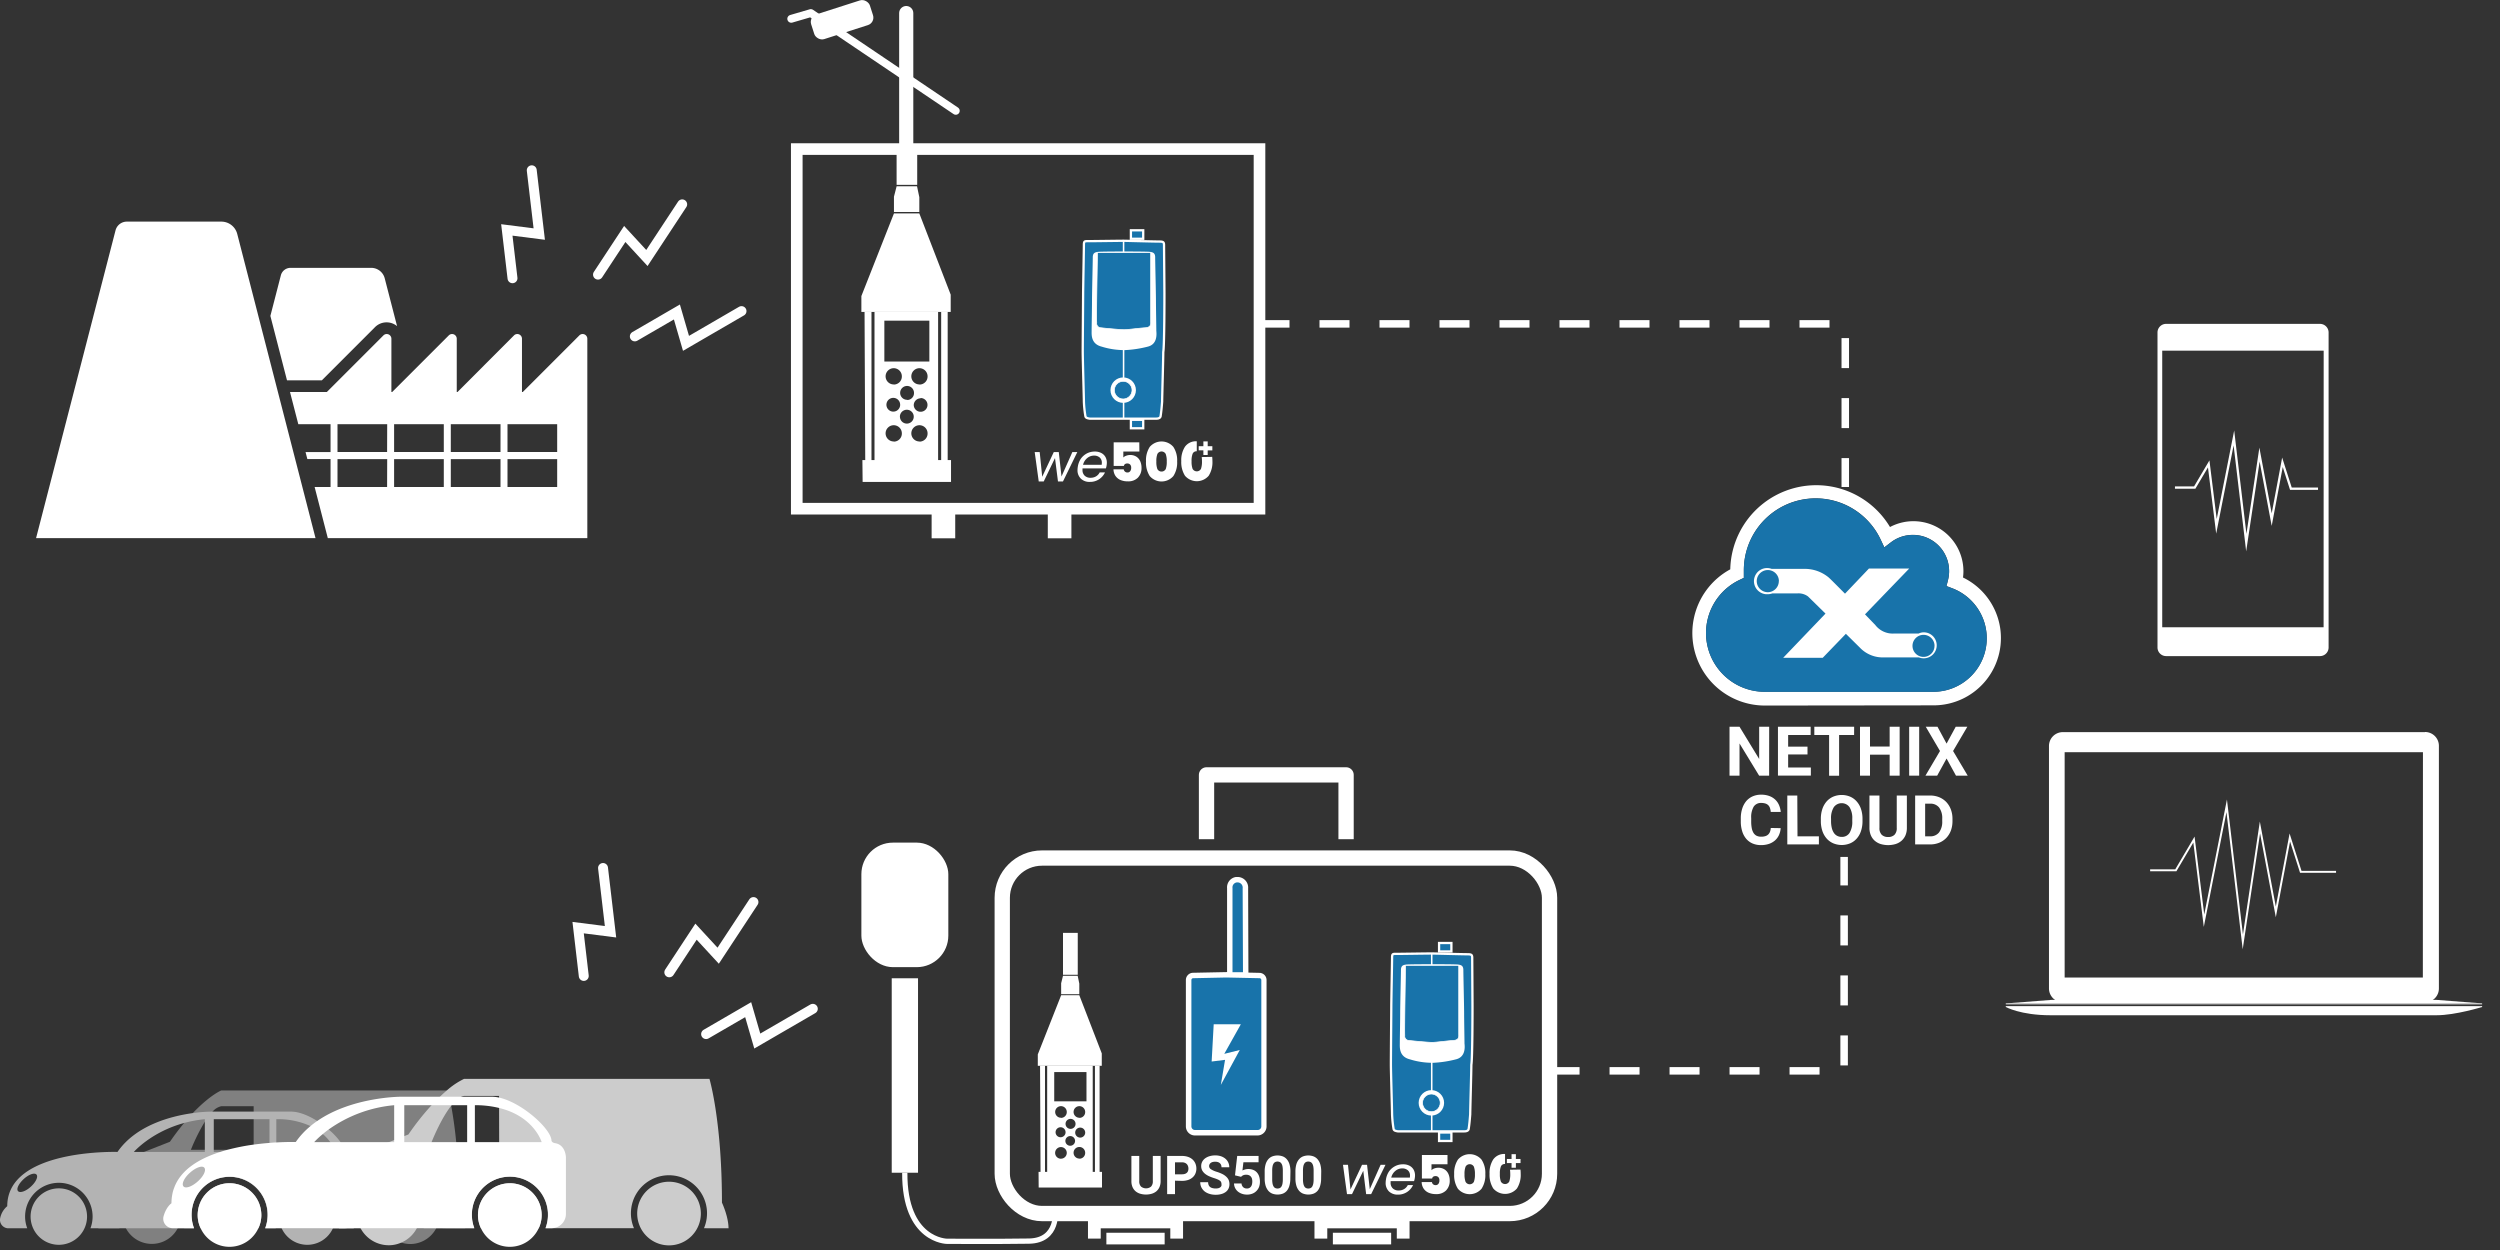 <svg xmlns="http://www.w3.org/2000/svg" viewBox="0 0 1000 500">
  <rect x="0" y="0" width="1000" height="500" fill="#333333" stroke="none"/>
  <defs>
    <style>
      .cls-1 {
        fill: #fff;
      }

      .cls-2 {
        fill: gray;
      }

      .cls-3 {
        fill: #b3b3b3;
      }

      .cls-4 {
        fill: #ccc;
      }

      .cls-10, .cls-11, .cls-12, .cls-13, .cls-14, .cls-15, .cls-16, .cls-5, .cls-6, .cls-7, .cls-8, .cls-9 {
        fill: none;
      }

      .cls-10, .cls-11, .cls-12, .cls-13, .cls-14, .cls-16, .cls-19, .cls-20, .cls-5, .cls-6, .cls-7, .cls-8, .cls-9 {
        stroke: #fff;
      }

      .cls-5, .cls-8, .cls-9 {
        stroke-linecap: round;
      }

      .cls-11, .cls-12, .cls-13, .cls-14, .cls-16, .cls-19, .cls-20, .cls-5, .cls-6, .cls-7, .cls-8 {
        stroke-miterlimit: 10;
      }

      .cls-5 {
        stroke-width: 3.97px;
      }

      .cls-6 {
        stroke-width: 4.65px;
      }

      .cls-7 {
        stroke-width: 9.44px;
      }

      .cls-8 {
        stroke-width: 5.66px;
      }

      .cls-10, .cls-9 {
        stroke-linejoin: round;
      }

      .cls-9 {
        stroke-width: 3.15px;
      }

      .cls-10 {
        stroke-width: 6.12px;
      }

      .cls-11 {
        stroke-width: 10.52px;
      }

      .cls-12 {
        stroke-width: 2.1px;
      }

      .cls-13 {
        stroke-width: 0.93px;
      }

      .cls-14 {
        stroke-width: 0.79px;
      }

      .cls-16 {
        stroke-width: 3px;
        stroke-dasharray: 12;
      }

      .cls-17 {
        isolation: isolate;
      }

      .cls-18, .cls-19, .cls-20 {
        fill: #1873aa;
      }

      .cls-19 {
        stroke-width: 0.92px;
      }

      .cls-20 {
        stroke-width: 0.28px;
      }
    </style>
  </defs>
  <g id="noise-monitoring">
    <g>
      <rect class="cls-1" x="324.5" y="2.71" width="24.67" height="10.38" rx="3.15" transform="translate(13.66 103.18) rotate(-17.77)"/>
      <polygon class="cls-1" points="435.19 487.86 435.19 495.44 440.29 495.44 440.29 491.33 468.12 491.33 468.12 495.44 473.22 495.44 473.22 487.86 435.19 487.86"/>
      <rect class="cls-1" x="442.55" y="493.1" width="23.31" height="4.66"/>
      <polygon class="cls-1" points="525.79 487.86 525.79 495.44 530.91 495.44 530.91 491.33 558.72 491.33 558.72 495.44 563.82 495.44 563.82 487.86 525.79 487.86"/>
      <rect class="cls-1" x="533.15" y="493.1" width="23.31" height="4.66"/>
      <path class="cls-2" d="M165.8,474.26a10.73,10.73,0,0,0-1.7-.14,10.91,10.91,0,0,0-2.35.25h0a11.73,11.73,0,0,0-1.16,22.68,11.43,11.43,0,0,0,3.53.56,11.74,11.74,0,0,0,1.7-23.35ZM68.94,477.5a11.71,11.71,0,1,0,3.5,8.36A11.72,11.72,0,0,0,68.94,477.5Zm117.12,13.82c0-4.33-2.45-9.48-2.45-9.48,0-9.7-.47-17.89-1.12-24.52a3.53,3.53,0,0,0,0-.46c-.61-6.24-1.38-11.07-2-14.49l-.06-.29c-.27-1.37-.5-2.5-.73-3.39-.36-1.67-.61-2.51-.61-2.51H88.51S84,438,77.11,445.25c-1.08,1.17-2.25,2.47-3.45,3.94-1.8,2.15-3.71,4.64-5.69,7.52L57.6,460.78l-4.52,1.77S42.9,466.77,42.9,480.63c0,0-3.55,2-3.55,10.69h8.44a13.64,13.64,0,0,1-1.11-5.46,14,14,0,0,1,23-10.78h0a14,14,0,0,1,4,16.22h3.93a15.22,15.22,0,1,1,28.49,0h45.13a14.4,14.4,0,0,1-1.08-5.46A14,14,0,0,1,158.49,473a14.74,14.74,0,0,1,5.67-1.2,14,14,0,0,1,12.9,19.46ZM88.51,442.49a1.21,1.21,0,0,1,.38,0h12.57v17.43H76.35a76.63,76.63,0,0,1,5.58-11.22,23.87,23.87,0,0,1,3.07-4A6.31,6.31,0,0,1,88.51,442.49ZM91.8,473.3A12.74,12.74,0,0,0,79.08,486h0a12.18,12.18,0,0,0,1.17,5.28h23.1a12.19,12.19,0,0,0,1.18-5.28A12.74,12.74,0,0,0,91.8,473.3Z"/>
      <path class="cls-3" d="M133.67,483.23a11.27,11.27,0,0,0-22,3.4,11.14,11.14,0,0,0,1,4.69,11.25,11.25,0,0,0,20.49,0A11.69,11.69,0,0,0,133.67,483.23ZM23.54,475.34a11.29,11.29,0,1,0,11.28,11.3h0a11.28,11.28,0,0,0-11.26-11.3Zm118.68-11.59a4.18,4.18,0,0,0-3.32-2.63c-.57-.08-1.22-.42-1.26-1a7.08,7.08,0,0,0-1.43-3.27,27.5,27.5,0,0,0-4.76-5.06,39.7,39.7,0,0,0-4.56-3.4c-3.48-2.17-7.24-3.74-10.43-3.74H84.27a59.08,59.08,0,0,0-7.16.59C68.56,446.43,54.45,450,47,460.77c-.26,0-44.1-1.32-44.1,21.7a8.4,8.4,0,0,0-2.81,4.68,3.37,3.37,0,0,0,2.46,4.07,3,3,0,0,0,.85.09h7.5a13.2,13.2,0,0,1-.86-4.69,13.5,13.5,0,0,1,27,0h0a13.2,13.2,0,0,1-.86,4.69H77.55a15.22,15.22,0,1,1,28.49,0h4.26A13.47,13.47,0,0,1,135.56,482a13.46,13.46,0,0,1,0,9.36h2.12a5.09,5.09,0,0,0,5.08-5.07V466.16A6.66,6.66,0,0,0,142.22,463.75ZM12.31,474.69c-2,1.84-4.31,2.62-5.09,1.76s.26-3,2.31-4.87,4.31-2.61,5.07-1.75S14.34,472.86,12.31,474.69Zm61.35-25.5a49.32,49.32,0,0,1,8.27-1.51v13.1H53.53S60.41,452.8,73.66,449.19Zm34.14,11.59H85.51v-13.1H107.8Zm2.73,0v-13.1a31.27,31.27,0,0,1,13.71,2.77,21.19,21.19,0,0,1,4.88,3.17,19.2,19.2,0,0,1,3,3.24,14.32,14.32,0,0,1,2.12,3.92ZM91.8,473.3A12.74,12.74,0,0,0,79.08,486h0a12.18,12.18,0,0,0,1.17,5.28h23.1a12.19,12.19,0,0,0,1.18-5.28A12.74,12.74,0,0,0,91.8,473.3Z"/>
      <path class="cls-4" d="M267.6,472.69a12.73,12.73,0,1,0,12.74,12.72A12.73,12.73,0,0,0,267.6,472.69Zm-105.85,1.68a12.7,12.7,0,0,0-19,11h0a12.78,12.78,0,0,0,12.71,12.73,12.12,12.12,0,0,0,5.1-1.09,12.68,12.68,0,0,0,1.18-22.68Zm129.66,16.95c0-4.69-2.63-10.27-2.63-10.27,0-32.8-5-49.51-5-49.51H185.64a30.09,30.09,0,0,0-6.91,4.64c-.86.73-1.78,1.57-2.77,2.51s-2.16,2.11-3.34,3.39a105.61,105.61,0,0,0-9.26,11.71l-1.65.65-4,1.58-2.14.84-8.31,3.27a17.35,17.35,0,0,0-5,3.62c-2.92,3-6,8-6,16a4.22,4.22,0,0,0-1.13,1.06,9.62,9.62,0,0,0-1.39,2.43,21.24,21.24,0,0,0-1.34,8.09h9.13c-.17-.41-.32-.82-.46-1.24a15.21,15.21,0,0,1,21.47-18.17,16.18,16.18,0,0,1,3.26,2.31,15.15,15.15,0,0,1,3.69,17.06h20.19a15.23,15.23,0,1,1,28.49,0h35.42a15.22,15.22,0,1,1,28,0Zm-91.74-34H172.44l.18-.46c.78-1.93,4-9.66,7.81-14.49l.22-.29a11,11,0,0,1,3.94-3.39,3.52,3.52,0,0,1,1-.31,1.48,1.48,0,0,1,.42,0h13.61Zm4.26,16a12.76,12.76,0,0,0-12.74,12.74,12.06,12.06,0,0,0,1.19,5.28h23.1a12.19,12.19,0,0,0,1.18-5.28,12.74,12.74,0,0,0-12.72-12.76h0Z"/>
      <path class="cls-1" d="M222,457.26c-.65-.09-1.39-.49-1.41-1.12-.27-4.64-11.69-15-20.87-17.09a15.18,15.18,0,0,0-3-.36H160.34s-19.42,0-33.45,9.71a30.63,30.63,0,0,0-2.65,2,31.43,31.43,0,0,0-5.94,6.41c-.08,0-3.17-.09-7.77.17-.86,0-1.78.1-2.73.19-2,.14-4.09.37-6.34.67A86.39,86.39,0,0,0,91,459.92c-1,.25-1.89.52-2.83.83-8.3,2.63-15.77,7-18.48,14.3h0a13.48,13.48,0,0,0-.71,2.4,19.23,19.23,0,0,0-.4,3.86s-2.12,1.41-3.17,5.27a3.78,3.78,0,0,0,2.76,4.58h0a3.34,3.34,0,0,0,1,.11h8.45a15.22,15.22,0,1,1,28.49,0h83.64a15.23,15.23,0,1,1,28.49,0h2.41a5.7,5.7,0,0,0,5.72-5.68v0h0V462.92S226.3,457.92,222,457.26ZM79.12,472.56c-2.29,2.06-4.87,3-5.73,2s.29-3.42,2.6-5.48,4.87-3,5.73-2S81.43,470.49,79.12,472.56Zm82.59-30.48h25.15v14.78H161.71Zm-30.26,9.72a53.37,53.37,0,0,1,26.22-9.72v14.78h-32a30.39,30.39,0,0,1,3.47-3.24A28.86,28.86,0,0,1,131.45,451.8Zm58.5,5.06V442.08a39.78,39.78,0,0,1,9.72,1.11c14,3.4,17,13.67,17,13.67ZM91.8,473.3A12.74,12.74,0,0,0,79.08,486h0a12.18,12.18,0,0,0,1.17,5.28,12.68,12.68,0,0,0,23.1,0,12.19,12.19,0,0,0,1.18-5.28A12.74,12.74,0,0,0,91.8,473.3Zm112.13,0A12.77,12.77,0,0,0,191.19,486a12.06,12.06,0,0,0,1.19,5.28,12.68,12.68,0,0,0,23.1,0,12.19,12.19,0,0,0,1.18-5.28A12.74,12.74,0,0,0,203.93,473.3Z"/>
      <polyline class="cls-5" points="267.72 388.93 278.41 372.67 287.27 382.28 301.39 360.82"/>
      <polyline class="cls-5" points="233.51 390.38 231.25 371.05 244.21 372.7 241.21 347.19"/>
      <polyline class="cls-5" points="282.44 413.64 299.27 403.87 302.91 416.42 325.13 403.52"/>
      <polyline class="cls-5" points="239.2 109.85 249.9 93.59 258.76 103.2 272.88 81.74"/>
      <polyline class="cls-5" points="205 111.3 202.73 91.97 215.7 93.62 212.7 68.11"/>
      <polyline class="cls-5" points="253.93 134.56 270.76 124.79 274.4 137.34 296.61 124.44"/>
      <polygon class="cls-6" points="503.8 203.48 382.05 203.48 318.71 203.48 318.71 59.63 503.8 59.63 503.8 203.48"/>
      <line class="cls-7" x1="377.37" y1="203.48" x2="377.37" y2="215.32"/>
      <line class="cls-7" x1="423.84" y1="203.48" x2="423.84" y2="215.32"/>
      <line class="cls-8" x1="362.49" y1="62.71" x2="362.49" y2="5.23"/>
      <polyline class="cls-9" points="382.31 44.33 324.33 5.23 316.5 7.52"/>
      <g>
        <polygon class="cls-1" points="357.58 84.8 357.58 78.68 358.65 74.51 366.81 74.51 367.73 78.89 367.73 84.8 357.58 84.8"/>
        <rect class="cls-1" x="358.64" y="59.63" width="8.24" height="14.31"/>
        <polygon class="cls-1" points="344.96 184.03 380.41 184.03 380.41 192.77 345.05 192.77 344.96 184.03"/>
        <polygon class="cls-1" points="357.58 85.37 367.73 85.37 380.28 117.86 380.28 124.77 344.55 124.77 344.55 118.42 357.58 85.37"/>
        <g>
          <polygon class="cls-1" points="348.59 124.69 345.82 124.69 346.1 184.8 348.59 184.8 348.59 124.69"/>
          <path class="cls-1" d="M349.8,184.72h25.44v-60H349.8Zm7.71-8.13a3.25,3.25,0,1,1,3.23-3.27h0a3.23,3.23,0,0,1-3.12,3.33h-.11Zm5.34-16.67a2.77,2.77,0,1,1,2.75-2.79v.05A2.75,2.75,0,0,1,363,160Zm5.39-.71A2.75,2.75,0,1,1,365.5,162h0a2.76,2.76,0,0,1,2.74-2.67Zm-10.73-5.43a3.25,3.25,0,1,1,3.23-3.27h0a3.22,3.22,0,0,1-3.13,3.31h-.1Zm2.56,8.11a2.75,2.75,0,1,1-2.76-2.74h0a2.73,2.73,0,0,1,2.75,2.71v0Zm-.11,4.78a2.77,2.77,0,1,1,2.77,2.77h0a2.76,2.76,0,0,1-2.75-2.69Zm7.84,9.92a3.25,3.25,0,1,1,3.23-3.27h0a3.23,3.23,0,0,1-3.12,3.33h-.11Zm0-22.81a3.25,3.25,0,1,1,3.23-3.27h0a3.22,3.22,0,0,1-3.12,3.31h-.11Zm3.94-25.51v16.35h-18V128.27Z"/>
          <rect class="cls-1" x="376.47" y="124.69" width="2.6" height="60.11"/>
        </g>
      </g>
      <polyline class="cls-10" points="482.61 335.68 482.61 309.96 538.43 309.96 538.43 335.68"/>
      <line class="cls-11" x1="361.95" y1="469.09" x2="361.95" y2="391.31"/>
      <path class="cls-12" d="M422.11,484s1.59,12.24-10.5,12.44-32.79.08-32.79.08-17.05-.08-16.91-27.43"/>
      <rect class="cls-1" x="344.55" y="337.05" width="34.78" height="49.81" rx="12.62"/>
      <g>
        <polygon class="cls-1" points="424.46 397.69 424.46 393.29 425.2 390.31 431.07 390.31 431.72 393.45 431.72 397.69 424.46 397.69"/>
        <rect class="cls-1" x="425.2" y="373.15" width="5.9" height="16.76"/>
        <polygon class="cls-1" points="415.42 468.76 440.8 468.76 440.8 475.02 415.47 475.02 415.42 468.76"/>
        <polygon class="cls-1" points="424.46 398.09 431.72 398.09 440.71 421.36 440.71 426.31 415.12 426.31 415.12 421.76 424.46 398.09"/>
        <g>
          <polygon class="cls-1" points="418 426.26 416.02 426.26 416.22 469.31 418 469.31 418 426.26"/>
          <path class="cls-1" d="M418.87,469.31h18.22V426.26H418.87Zm5.52-5.82a2.33,2.33,0,1,1,2.32-2.34h0a2.33,2.33,0,0,1-2.31,2.33h0Zm3.83-11.94a2,2,0,1,1,2-2,2,2,0,0,1-2,2Zm3.86-.51a2,2,0,1,1-2,2,2,2,0,0,1,2-2h0Zm-7.69-3.94a2.32,2.32,0,1,1,2.32-2.32h0a2.3,2.3,0,0,1-2.23,2.37h-.09Zm1.84,5.8a2,2,0,1,1-2-2A2,2,0,0,1,426.23,452.9Zm-.08,3.44a1.94,1.94,0,1,1,0,.05Zm5.6,7.09a2.32,2.32,0,1,1,2.32-2.32h0a2.3,2.3,0,0,1-2.23,2.37h-.09Zm0-16.33a2.32,2.32,0,1,1,2.32-2.32h0a2.3,2.3,0,0,1-2.23,2.37h-.09Zm2.84-18.27v11.71h-12.9V428.83Z"/>
          <rect class="cls-1" x="437.98" y="426.26" width="1.86" height="43.05"/>
        </g>
      </g>
      <g>
        <path class="cls-1" d="M928,129.55H866.45A3.44,3.44,0,0,0,863,133h0V259a3.45,3.45,0,0,0,3.45,3.44H928a3.45,3.45,0,0,0,3.44-3.44V133A3.45,3.45,0,0,0,928,129.55Zm1.44,121.35H864.89V140.28h64.58Z"/>
        <path class="cls-1" d="M903.07,136.48H891.29a.61.61,0,0,1-.68-.53.6.6,0,0,1,.51-.68h12a.62.62,0,0,1,.68.53.61.61,0,0,1-.51.68h-.17"/>
        <polyline class="cls-13" points="869.98 195.02 877.89 195.02 883.48 185.56 886.58 210.53 893.56 175.17 898.52 217.04 903.8 181.84 908.68 207.84 912.98 184.92 916.36 195.49 927.21 195.49"/>
      </g>
      <g>
        <path class="cls-1" d="M970,292.85H825.15a5.54,5.54,0,0,0-5.56,5.52h0v97a5.56,5.56,0,0,0,5.56,5.56H970a5.54,5.54,0,0,0,5.56-5.52h0v-97a5.54,5.54,0,0,0-5.47-5.61H970ZM969.14,391H825.86V300.89H969.18Z"/>
        <polygon class="cls-1" points="992.97 401.37 802.31 401.37 820.66 399.95 974.63 399.95 992.97 401.37"/>
        <g>
          <rect class="cls-1" x="802.31" y="401.37" width="190.54" height="0.36"/>
          <path class="cls-1" d="M802.31,402.44v.35s5.92,3.31,17.87,3.31H974.63c7.57,0,18.22-3.31,18.22-3.31v-.35Z"/>
        </g>
        <path class="cls-1" d="M897.46,298.05h0a1.24,1.24,0,0,1-1.3-1.18h0v-.12h0a1.23,1.23,0,0,1,1.16-1.3h.14a1.26,1.26,0,0,1,1.31,1.18v.11h0a1.25,1.25,0,0,1-1.2,1.3h-.11Z"/>
        <polyline class="cls-14" points="860.05 348.12 870.33 348.12 877.58 335.83 881.61 368.28 890.68 322.33 897.13 376.74 903.98 330.99 910.33 364.78 915.93 335 920.31 348.73 934.42 348.73"/>
      </g>
      <g>
        <path class="cls-1" d="M126.21,215.24H14.43L46.21,92.16a4.67,4.67,0,0,1,4.53-3.51h37.8a6.56,6.56,0,0,1,6.35,4.91Z"/>
        <path class="cls-1" d="M153.89,111.34a5.58,5.58,0,0,0-5.41-4.2H116.21a4,4,0,0,0-3.87,3l-4.19,16.23,6.65,25.76h13.94L150,130.86a6.55,6.55,0,0,1,8.83-.4Z"/>
        <path class="cls-1" d="M231.73,134.17l-22.64,22.64h-.3V135.49a1.88,1.88,0,0,0-1.87-1.88,1.85,1.85,0,0,0-1.33.56L183,156.81h-.3V135.49a1.88,1.88,0,0,0-1.87-1.88,1.85,1.85,0,0,0-1.33.56l-22.64,22.64h-.3V135.49a1.88,1.88,0,0,0-1.87-1.88,1.85,1.85,0,0,0-1.33.56l-22.64,22.64H116l3.32,12.86h12.9v11.16h-10l.72,2.81h9.28V194.8h-6.37l5.27,20.44H234.93V135.49a1.88,1.88,0,0,0-1.87-1.88A1.85,1.85,0,0,0,231.73,134.17ZM154.84,194.8H135V183.64h19.88Zm0-14H135V169.67h19.88Zm22.68,14H157.64V183.64h19.88Zm0-14H157.64V169.67h19.88Zm22.68,14H180.32V183.64h19.89Zm0-14H180.32V169.67h19.89Zm22.67,14H203V183.64h19.87Zm0-14H203V169.67h19.87Z"/>
      </g>
      <rect class="cls-15" x="0.01" width="1000" height="500"/>
      <rect class="cls-15" x="0.01" width="1000" height="500"/>
      <rect class="cls-10" x="400.9" y="343.22" width="218.92" height="142.2" rx="15.91"/>
      <polyline class="cls-16" points="619.82 428.34 737.65 428.34 737.65 342.77"/>
      <polyline class="cls-16" points="503.8 129.55 738.11 129.55 738.11 194.8"/>
      <g>
        <g class="cls-17">
          <path class="cls-1" d="M464.25,462.38v10.07a5.92,5.92,0,0,1-.44,2.34,4.84,4.84,0,0,1-1.21,1.69,5.3,5.3,0,0,1-1.85,1,8.29,8.29,0,0,1-4.7,0,5.21,5.21,0,0,1-1.85-1,4.71,4.71,0,0,1-1.21-1.69,5.92,5.92,0,0,1-.43-2.34V462.38h3.14v10.07a2.92,2.92,0,0,0,.72,2.19,3.2,3.2,0,0,0,4,0,3,3,0,0,0,.71-2.19V462.38Z"/>
          <path class="cls-1" d="M470,472.27v5.37h-3.14V462.38h5.95a7.27,7.27,0,0,1,2.42.38,5.15,5.15,0,0,1,1.8,1.05,4.56,4.56,0,0,1,1.13,1.61,5.14,5.14,0,0,1,.39,2,5,5,0,0,1-.39,2A4.23,4.23,0,0,1,477,471a5.16,5.16,0,0,1-1.8,1,7.85,7.85,0,0,1-2.42.35Zm0-2.55h2.81a3.59,3.59,0,0,0,1.16-.17,2.1,2.1,0,0,0,.8-.47,1.7,1.7,0,0,0,.45-.71,2.71,2.71,0,0,0,.15-.91,3,3,0,0,0-.15-.95,2.14,2.14,0,0,0-.45-.81,2.25,2.25,0,0,0-.8-.56,2.9,2.9,0,0,0-1.16-.21H470Z"/>
          <path class="cls-1" d="M488.59,473.64a2,2,0,0,0-.12-.72,1.33,1.33,0,0,0-.44-.59,4.38,4.38,0,0,0-.92-.54,13.18,13.18,0,0,0-1.5-.55,18.81,18.81,0,0,1-2-.76,7.45,7.45,0,0,1-1.63-1,4.55,4.55,0,0,1-1.1-1.31,3.6,3.6,0,0,1-.4-1.74,3.67,3.67,0,0,1,.41-1.75,4,4,0,0,1,1.16-1.34,5.85,5.85,0,0,1,1.79-.87,8,8,0,0,1,2.27-.31,7.26,7.26,0,0,1,2.3.35,5.41,5.41,0,0,1,1.77,1,4.25,4.25,0,0,1,1.13,1.5,4.36,4.36,0,0,1,.4,1.89H488.6a2.56,2.56,0,0,0-.15-.89,1.88,1.88,0,0,0-.47-.7,2.11,2.11,0,0,0-.79-.46,3.34,3.34,0,0,0-1.11-.16,3.78,3.78,0,0,0-1.07.13,2.17,2.17,0,0,0-.76.38,1.54,1.54,0,0,0-.45.57,1.58,1.58,0,0,0-.15.69,1.49,1.49,0,0,0,.77,1.26,8.68,8.68,0,0,0,2.26,1,14.86,14.86,0,0,1,2.2.86,6.33,6.33,0,0,1,1.58,1.07,4.14,4.14,0,0,1,1,1.34,4.31,4.31,0,0,1,.32,1.69,4,4,0,0,1-.39,1.79,3.66,3.66,0,0,1-1.12,1.33,5.2,5.2,0,0,1-1.74.82,8.08,8.08,0,0,1-2.28.29,8.56,8.56,0,0,1-1.51-.13,7.66,7.66,0,0,1-1.44-.4,6.53,6.53,0,0,1-1.28-.68,5,5,0,0,1-1-1,4.49,4.49,0,0,1-.68-1.26,4.88,4.88,0,0,1-.24-1.57h3.15a2.83,2.83,0,0,0,.22,1.18,2.06,2.06,0,0,0,.61.78,2.59,2.59,0,0,0,1,.43,5.22,5.22,0,0,0,1.24.14,4.15,4.15,0,0,0,1.06-.13,2.22,2.22,0,0,0,.74-.36,1.48,1.48,0,0,0,.44-.56A1.72,1.72,0,0,0,488.59,473.64Z"/>
          <path class="cls-1" d="M494,470.14l.88-7.76h8.55v2.53h-6.07l-.38,3.28.39-.19.53-.18a5.21,5.21,0,0,1,.65-.15,4.32,4.32,0,0,1,.73-.06,5.23,5.23,0,0,1,2,.35,3.9,3.9,0,0,1,1.46,1,4.43,4.43,0,0,1,.92,1.62,6.83,6.83,0,0,1,.31,2.16,6,6,0,0,1-.31,1.94,4.58,4.58,0,0,1-1,1.62,4.51,4.51,0,0,1-1.61,1.12,5.66,5.66,0,0,1-2.28.42,6.09,6.09,0,0,1-1.9-.3,5.16,5.16,0,0,1-1.64-.87,4.37,4.37,0,0,1-1.15-1.4,4.25,4.25,0,0,1-.47-1.88h3a2.22,2.22,0,0,0,.66,1.48,2.12,2.12,0,0,0,1.49.53,2,2,0,0,0,1-.22,1.9,1.9,0,0,0,.66-.6,2.47,2.47,0,0,0,.38-.89,5,5,0,0,0,.12-1.12,4.25,4.25,0,0,0-.14-1.1,2.14,2.14,0,0,0-.46-.84,1.94,1.94,0,0,0-.76-.55,2.8,2.8,0,0,0-1.09-.19,3.17,3.17,0,0,0-.73.07,2.53,2.53,0,0,0-.55.19,1.78,1.78,0,0,0-.42.27,2.56,2.56,0,0,0-.34.31Z"/>
          <path class="cls-1" d="M516.13,471.33a10.19,10.19,0,0,1-.37,2.95,5.64,5.64,0,0,1-1,2,4.07,4.07,0,0,1-1.62,1.17,6.17,6.17,0,0,1-4.21,0,4.17,4.17,0,0,1-1.63-1.17,5.82,5.82,0,0,1-1.06-2,10.19,10.19,0,0,1-.37-2.95v-2.65a10.24,10.24,0,0,1,.37-2.95,5.59,5.59,0,0,1,1.05-2,4.17,4.17,0,0,1,1.63-1.17,6.12,6.12,0,0,1,4.19,0,4,4,0,0,1,1.63,1.17,5.45,5.45,0,0,1,1.06,2,10.21,10.21,0,0,1,.38,2.95Zm-3-3.08a9.06,9.06,0,0,0-.14-1.71,3,3,0,0,0-.42-1.11,1.61,1.61,0,0,0-.68-.62,2.2,2.2,0,0,0-1.79,0,1.65,1.65,0,0,0-.67.62,3.18,3.18,0,0,0-.41,1.11,8.29,8.29,0,0,0-.14,1.71v3.48a9.29,9.29,0,0,0,.14,1.73,3.58,3.58,0,0,0,.42,1.14,1.58,1.58,0,0,0,.67.62,2.25,2.25,0,0,0,1.81,0,1.56,1.56,0,0,0,.66-.62,3.36,3.36,0,0,0,.41-1.14,9.29,9.29,0,0,0,.14-1.73Z"/>
          <path class="cls-1" d="M528.45,471.33a10.16,10.16,0,0,1-.38,2.95,5.48,5.48,0,0,1-1,2,4.17,4.17,0,0,1-1.63,1.17,6.14,6.14,0,0,1-4.2,0,4.1,4.1,0,0,1-1.63-1.17,5.5,5.5,0,0,1-1.06-2,10.16,10.16,0,0,1-.38-2.95v-2.65a10.6,10.6,0,0,1,.37-2.95,5.45,5.45,0,0,1,1.06-2,4.07,4.07,0,0,1,1.62-1.17,6.14,6.14,0,0,1,4.2,0,4.1,4.1,0,0,1,1.63,1.17,5.61,5.61,0,0,1,1.06,2,10.21,10.21,0,0,1,.38,2.95Zm-3-3.08a9.06,9.06,0,0,0-.14-1.71,3.39,3.39,0,0,0-.42-1.11,1.67,1.67,0,0,0-.68-.62,2.2,2.2,0,0,0-.9-.19,2.13,2.13,0,0,0-.9.19,1.62,1.62,0,0,0-.66.62,3.39,3.39,0,0,0-.42,1.11,9.06,9.06,0,0,0-.14,1.71v3.48a8.43,8.43,0,0,0,.15,1.73,3.58,3.58,0,0,0,.42,1.14,1.53,1.53,0,0,0,.67.62,2,2,0,0,0,.9.19,2,2,0,0,0,.9-.19,1.53,1.53,0,0,0,.67-.62,3.85,3.85,0,0,0,.41-1.14,9.29,9.29,0,0,0,.14-1.73Z"/>
        </g>
        <g>
          <path class="cls-1" d="M503.81,389.14l-4.44-.1v-.17c0-.32-.11-31.9-.11-33.55a4.24,4.24,0,0,0-4.24-4.53h-.48l-.14,0a4.19,4.19,0,0,0-3.57,4.49v33.56h-.37l-13.21.27a2.9,2.9,0,0,0-2.9,2.9v58.56a3.63,3.63,0,0,0,3.62,3.62H503a3.63,3.63,0,0,0,3.62-3.62V392A2.88,2.88,0,0,0,503.81,389.14Z"/>
          <path class="cls-18" d="M503,452H478a1.44,1.44,0,0,1-1.44-1.45V392a.72.72,0,0,1,.72-.72l13.21-.28,13.31.28a.73.73,0,0,1,.73.72v58.56A1.45,1.45,0,0,1,503,452Z"/>
          <path class="cls-18" d="M497.19,388.88H493V355.21a2,2,0,0,1,1.76-2.25H495a2.07,2.07,0,0,1,2.06,2.36C497.07,357,497.19,388.88,497.19,388.88Z"/>
          <polygon class="cls-1" points="489.71 421.54 495.91 420 488.33 433.97 490.02 423.94 484.66 424.61 485.48 409.7 496.34 409.7 489.71 421.54"/>
        </g>
      </g>
      <g>
        <g>
          <path class="cls-1" d="M785.2,231a19.07,19.07,0,0,0,.17-2.61A20,20,0,0,0,756,210.81a34.39,34.39,0,0,0-63.89,16.92A29,29,0,0,0,706,282.22l67.39-.08A26.92,26.92,0,0,0,785.2,231Zm-12,45.7H705.88a23.51,23.51,0,0,1-10-44.77l1.66-.79v-2.84a28.73,28.73,0,0,1,54.71-12.5l1.48,3.14,2.69-2.06a14.49,14.49,0,0,1,22.78,15.14l-.61,2.39,2.29.88a21.4,21.4,0,0,1-7.66,41.41Z"/>
          <path class="cls-18" d="M794.71,255.43a21.4,21.4,0,0,1-21.48,21.31H705.88a23.51,23.51,0,0,1-10-44.77l1.65-.79v-2.84a28.74,28.74,0,0,1,54.72-12.5l1.47,3.14,2.7-2.06a14.49,14.49,0,0,1,22.78,15.13l-.61,2.4,2.3.88A21.4,21.4,0,0,1,794.71,255.43Z"/>
          <path class="cls-1" d="M771.44,253.3a5.4,5.4,0,0,0-2-.37,4.8,4.8,0,0,0-2,.49h-9.93a8.78,8.78,0,0,1-7.4-3.42L746,245.74l17.69-18.33H747.58L738,237.47c-3-3-5.57-5.64-6.63-6.57a15,15,0,0,0-9.14-3.35H708.65a5.24,5.24,0,1,0-2.17,10.14l.28,0,.29,0a5.58,5.58,0,0,0,1.85-.32h9.94a6.36,6.36,0,0,1,4.36,1.2l7,6.87-16.94,17.69h15.82l9.27-9.61,5.58,5.51a12.6,12.6,0,0,0,9.62,3.93h14a5.2,5.2,0,0,0,3.87-9.66Zm-59.91-20.84a4.43,4.43,0,0,1-4.38,4.42h0a4.43,4.43,0,1,1,4.41-4.46Zm62.27,25.92a4.39,4.39,0,0,1-4.37,4.38h0a4.41,4.41,0,1,1,4.39-4.42Z"/>
        </g>
        <g>
          <g class="cls-17">
            <path class="cls-1" d="M707.65,310.26h-4l-7.84-12.87v12.87h-4V290.7h4l7.86,12.89V290.7h4Z"/>
          </g>
          <g class="cls-17">
            <path class="cls-1" d="M723,301.78h-7.74V307h9.08v3.24H711.18V290.7h13.08V294h-9v4.66H723Z"/>
          </g>
          <g class="cls-17">
            <path class="cls-1" d="M741.64,294h-6v16.3h-4V294h-5.91V290.7h15.93Z"/>
            <path class="cls-1" d="M759.86,310.26h-4v-8.39H748v8.39h-4V290.7h4v7.92h7.86V290.7h4Z"/>
          </g>
          <g class="cls-17">
            <path class="cls-1" d="M767.67,310.26h-4V290.7h4Z"/>
          </g>
          <g class="cls-17">
            <path class="cls-1" d="M778.63,297.44l3.66-6.74h4.64l-5.7,9.7,5.85,9.86h-4.69l-3.76-6.85-3.76,6.85h-4.69L776,300.4l-5.7-9.7H775Z"/>
          </g>
          <g class="cls-17">
            <path class="cls-1" d="M712.27,331.26a7.94,7.94,0,0,1-.67,2.74,6.53,6.53,0,0,1-1.56,2.14,7.32,7.32,0,0,1-2.41,1.4,9.78,9.78,0,0,1-3.23.5,8.45,8.45,0,0,1-3.38-.65,6.89,6.89,0,0,1-2.54-1.88,8.5,8.5,0,0,1-1.6-3,12.8,12.8,0,0,1-.56-3.9v-1.29a12.55,12.55,0,0,1,.58-3.91,8.86,8.86,0,0,1,1.63-3,7.24,7.24,0,0,1,2.56-1.88,8.33,8.33,0,0,1,3.36-.66,9.16,9.16,0,0,1,3.23.52,6.82,6.82,0,0,1,2.39,1.44,6.55,6.55,0,0,1,1.53,2.19,9,9,0,0,1,.7,2.76h-4a6.16,6.16,0,0,0-.31-1.55,3,3,0,0,0-.67-1.13,2.92,2.92,0,0,0-1.15-.69,5.52,5.52,0,0,0-1.69-.23,3.42,3.42,0,0,0-3,1.48,8.35,8.35,0,0,0-1,4.6v1.32a13.93,13.93,0,0,0,.22,2.66,5.64,5.64,0,0,0,.7,1.91,3.15,3.15,0,0,0,1.23,1.15,4.13,4.13,0,0,0,1.84.38,5.34,5.34,0,0,0,1.64-.22,2.92,2.92,0,0,0,1.16-.65,2.89,2.89,0,0,0,.72-1.09,5.24,5.24,0,0,0,.32-1.53Z"/>
          </g>
          <g class="cls-17">
            <path class="cls-1" d="M719,334.53h8.56v3.24H714.92V318.21h4Z"/>
          </g>
          <g class="cls-17">
            <path class="cls-1" d="M745,328.43a12.32,12.32,0,0,1-.61,4,8.41,8.41,0,0,1-1.7,3,7.28,7.28,0,0,1-2.62,1.9,8.84,8.84,0,0,1-6.75,0,7.44,7.44,0,0,1-2.64-1.9,8.76,8.76,0,0,1-1.72-3,12.31,12.31,0,0,1-.62-4v-.86a12.28,12.28,0,0,1,.61-4,9,9,0,0,1,1.71-3,7.46,7.46,0,0,1,2.64-1.91,8.81,8.81,0,0,1,6.74,0,7.34,7.34,0,0,1,2.63,1.91,8.83,8.83,0,0,1,1.72,3,12.28,12.28,0,0,1,.61,4Zm-4.09-.88a8.22,8.22,0,0,0-1.1-4.68,3.88,3.88,0,0,0-6.28,0,8.21,8.21,0,0,0-1.11,4.68v.88a11.54,11.54,0,0,0,.29,2.71,6.19,6.19,0,0,0,.84,2,3.54,3.54,0,0,0,1.33,1.2,3.85,3.85,0,0,0,1.82.42,3.55,3.55,0,0,0,3.13-1.62,8.43,8.43,0,0,0,1.08-4.69Z"/>
            <path class="cls-1" d="M762.75,318.21v12.91a7.52,7.52,0,0,1-.56,3,6.16,6.16,0,0,1-1.56,2.17,6.68,6.68,0,0,1-2.37,1.32,10.52,10.52,0,0,1-6,0,6.68,6.68,0,0,1-2.37-1.32,6,6,0,0,1-1.55-2.17,7.52,7.52,0,0,1-.56-3V318.21h4v12.91a3.73,3.73,0,0,0,.92,2.8,3.51,3.51,0,0,0,2.55.88,3.47,3.47,0,0,0,2.54-.88,3.73,3.73,0,0,0,.91-2.8V318.21Z"/>
            <path class="cls-1" d="M766.06,337.77V318.21h6a9.49,9.49,0,0,1,3.62.68,8.24,8.24,0,0,1,2.82,1.91,8.76,8.76,0,0,1,1.83,2.95,10.51,10.51,0,0,1,.66,3.81v.89a10.76,10.76,0,0,1-.65,3.81,8.68,8.68,0,0,1-1.84,2.94,8.29,8.29,0,0,1-2.84,1.9,9.59,9.59,0,0,1-3.64.67Zm4-16.3v13.06H772a4.36,4.36,0,0,0,3.64-1.58,7.11,7.11,0,0,0,1.25-4.5v-.92a7.14,7.14,0,0,0-1.24-4.52,4.37,4.37,0,0,0-3.61-1.54Z"/>
          </g>
        </g>
      </g>
      <g>
        <g id="Livello_2" data-name="Livello 2">
          <g id="grafica">
            <g>
              <path class="cls-1" d="M554.2,465.91l-5.74,11.75h-2l-1.15-9.35-4.51,9.35h-2l-1.61-11.75h2l1,9.87,4.63-9.87h2l1.09,9.77,4.34-9.77Z"/>
              <path class="cls-1" d="M563.8,466.29a4,4,0,0,1,1.65,1.59,4.68,4.68,0,0,1,.56,2.32,6.59,6.59,0,0,1-.1,1.09,7.71,7.71,0,0,1-.28,1.15h-9.39q0,.31,0,.63a3,3,0,0,0,.89,2.3,3.26,3.26,0,0,0,2.32.83,4.23,4.23,0,0,0,2.23-.59,3.85,3.85,0,0,0,1.44-1.58h2.1a6.54,6.54,0,0,1-6.07,3.82,5,5,0,0,1-3.54-1.26,4.64,4.64,0,0,1-1.35-3.49,8.44,8.44,0,0,1,.13-1.33,7.81,7.81,0,0,1,1.22-3.2,6.89,6.89,0,0,1,2.44-2.11,6.75,6.75,0,0,1,3.14-.74A5.5,5.5,0,0,1,563.8,466.29Zm.2,4a2.69,2.69,0,0,0-.87-2.18,3.36,3.36,0,0,0-2.26-.75,4.26,4.26,0,0,0-2.72,1,4.89,4.89,0,0,0-1.66,2.69h7.45A4.52,4.52,0,0,0,564,470.25Z"/>
              <path class="cls-1" d="M579,465.7H572.6v2.38a2.85,2.85,0,0,1,1.09-.69,4.56,4.56,0,0,1,1.59-.29,4.46,4.46,0,0,1,2.59.7,4.24,4.24,0,0,1,1.53,1.87,6.44,6.44,0,0,1,.49,2.53,5.45,5.45,0,0,1-1.48,4,5.36,5.36,0,0,1-4,1.44,7.14,7.14,0,0,1-3.09-.61,4.63,4.63,0,0,1-1.94-1.7,4.83,4.83,0,0,1-.71-2.51h4.11a1.36,1.36,0,0,0,.42.86,1.5,1.5,0,0,0,1.09.37,1.3,1.3,0,0,0,1.08-.52,2.17,2.17,0,0,0,.39-1.37,1.74,1.74,0,0,0-.41-1.28,1.51,1.51,0,0,0-1.17-.44,1.57,1.57,0,0,0-.94.28,1.15,1.15,0,0,0-.39.7h-4.09V462H579Z"/>
              <path class="cls-1" d="M583.17,463.84a6.22,6.22,0,0,1,9.44,0,9.7,9.7,0,0,1,1.52,5.81,9.9,9.9,0,0,1-1.51,5.85,6.24,6.24,0,0,1-9.46,0,10,10,0,0,1-1.49-5.9A9.83,9.83,0,0,1,583.17,463.84Zm6.39,2.85a1.88,1.88,0,0,0-3.34,0,8.07,8.07,0,0,0-.41,3,8.36,8.36,0,0,0,.4,3,1.89,1.89,0,0,0,2.56.8,1.82,1.82,0,0,0,.8-.8,8.36,8.36,0,0,0,.4-3,8.26,8.26,0,0,0-.41-3Z"/>
              <path class="cls-1" d="M608.21,465.23h-1.86v1.87h-1.73v-1.87h-1.87v-1.64h1.87v-1.92h1.73v1.92h1.86Z"/>
              <path class="cls-1" d="M604,467.9a13.85,13.85,0,0,1,.1,1.7,8.85,8.85,0,0,1-.39,3,1.9,1.9,0,0,1-2.57.8,1.93,1.93,0,0,1-.8-.8,8.38,8.38,0,0,1-.4-3,8,8,0,0,1,.41-3,1.64,1.64,0,0,1,1.67-1h0v-4h0a5.35,5.35,0,0,0-4.72,2.17,9.91,9.91,0,0,0-1.48,5.76,10.16,10.16,0,0,0,1.49,5.86,6.25,6.25,0,0,0,9.47,0,10.07,10.07,0,0,0,1.5-5.86,16.28,16.28,0,0,0-.09-1.7Z"/>
            </g>
          </g>
        </g>
        <g id="Livello_2-2" data-name="Livello 2">
          <g id="Livello_1-2" data-name="Livello 1-2">
            <g>
              <path class="cls-19" d="M589,402.62c0,1.54,0,20.65-.46,23.27,0,2.62-.46,18.33-.46,19.87-.16,2-.31,3.85-.62,5.86-.15.61-.77.92-1.7.92H559.14c-.93-.15-1.54-.31-1.7-.92a46.76,46.76,0,0,1-.61-5.86c0-1.54-.47-17.25-.47-20s.16-21.57.16-23.26.31-17.72.31-19.41.3-1.54,2.15-1.54,11.72-.16,13.57-.16h.31c.61,0,12,.31,13.87.31s2.16.15,2.16,1.54S589,400.77,589,402.62Z"/>
              <path class="cls-1" d="M573,381.36v71h-.62v-71Z"/>
              <path class="cls-1" d="M585.8,417.41c0-1.54-.15-9.24-.15-12.17s-.31-15.4-.31-17.25-1.08-2-2-2.16-10.17-.15-10.48-.15-9.56,0-10.48.15-2,.31-2,2.16-.31,14.32-.31,17.25-.15,10.63-.15,12.17-.31,5.24,4,6.32a30.41,30.41,0,0,0,9.09,1.39h.31a45.17,45.17,0,0,0,9.09-1.39C586.11,422.81,586,419.11,585.8,417.41Z"/>
              <path class="cls-20" d="M562.22,386.14h21.27v27.58c0,.77.31,2.31-2.16,2.46s-6.93.77-8.47.77-8.17-.62-9.25-.77a1.71,1.71,0,0,1-1.7-2V414C561.76,412.79,562.22,386.14,562.22,386.14Z"/>
              <rect class="cls-19" x="575.63" y="377.2" width="4.93" height="3.39"/>
              <rect class="cls-19" x="575.63" y="453" width="4.93" height="3.39"/>
              <circle class="cls-1" cx="572.55" cy="441.14" r="5.09"/>
              <circle class="cls-20" cx="572.55" cy="441.14" r="3.54"/>
            </g>
          </g>
        </g>
      </g>
      <g>
        <g id="Livello_2-3" data-name="Livello 2">
          <g id="grafica-2" data-name="grafica">
            <g>
              <path class="cls-1" d="M430.93,180.83l-5.74,11.75h-2L422,183.23l-4.51,9.35h-2l-1.61-11.75h2l1,9.87,4.63-9.87h2l1.09,9.77,4.34-9.77Z"/>
              <path class="cls-1" d="M440.53,181.21a4,4,0,0,1,1.65,1.59,4.68,4.68,0,0,1,.56,2.32,6.7,6.7,0,0,1-.1,1.09,7.71,7.71,0,0,1-.28,1.15H433q0,.31,0,.63a3,3,0,0,0,.89,2.3,3.25,3.25,0,0,0,2.32.82,4.13,4.13,0,0,0,2.23-.58,3.85,3.85,0,0,0,1.44-1.58H442a6.51,6.51,0,0,1-6.07,3.81,4.87,4.87,0,0,1-3.54-1.26A4.6,4.6,0,0,1,431,188a8.57,8.57,0,0,1,.13-1.34,7.82,7.82,0,0,1,1.22-3.19,7,7,0,0,1,2.44-2.12,6.86,6.86,0,0,1,3.14-.73A5.5,5.5,0,0,1,440.53,181.21Zm.2,3.95a2.68,2.68,0,0,0-.87-2.17,3.36,3.36,0,0,0-2.26-.75,4.26,4.26,0,0,0-2.72,1,4.89,4.89,0,0,0-1.66,2.69h7.45A4.65,4.65,0,0,0,440.73,185.16Z"/>
              <path class="cls-1" d="M455.76,180.61h-6.43V183a2.85,2.85,0,0,1,1.09-.69A4.56,4.56,0,0,1,452,182a4.46,4.46,0,0,1,2.59.7,4.24,4.24,0,0,1,1.53,1.87,6.44,6.44,0,0,1,.49,2.53,5.45,5.45,0,0,1-1.48,4,5.36,5.36,0,0,1-4,1.44,7.14,7.14,0,0,1-3.09-.61,4.63,4.63,0,0,1-1.94-1.7,5,5,0,0,1-.71-2.51h4.11a1.41,1.41,0,0,0,.42.86A1.5,1.5,0,0,0,451,189a1.29,1.29,0,0,0,1.08-.53,2.13,2.13,0,0,0,.39-1.36,1.74,1.74,0,0,0-.41-1.28,1.51,1.51,0,0,0-1.17-.44,1.57,1.57,0,0,0-.94.28,1.15,1.15,0,0,0-.39.7h-4.09v-9.45h10.25Z"/>
              <path class="cls-1" d="M459.9,178.76a6.22,6.22,0,0,1,9.44,0,9.7,9.7,0,0,1,1.52,5.81,9.9,9.9,0,0,1-1.51,5.85,6.24,6.24,0,0,1-9.46,0,10.06,10.06,0,0,1-1.49-5.9A9.83,9.83,0,0,1,459.9,178.76Zm6.39,2.85a1.88,1.88,0,0,0-3.34,0,8,8,0,0,0-.41,3,8.36,8.36,0,0,0,.4,3,1.89,1.89,0,0,0,2.56.8,1.93,1.93,0,0,0,.8-.8,8.36,8.36,0,0,0,.4-3,8.26,8.26,0,0,0-.41-3Z"/>
              <path class="cls-1" d="M484.94,180.15h-1.86V182h-1.73v-1.87h-1.87v-1.64h1.87v-1.92h1.73v1.92h1.86Z"/>
              <path class="cls-1" d="M480.69,182.82a13.73,13.73,0,0,1,.1,1.7,8.92,8.92,0,0,1-.39,3,1.9,1.9,0,0,1-2.57.8,1.93,1.93,0,0,1-.8-.8,8.41,8.41,0,0,1-.4-3,8,8,0,0,1,.41-3,1.64,1.64,0,0,1,1.67-1h0v-4h0a5.35,5.35,0,0,0-4.72,2.17,9.91,9.91,0,0,0-1.48,5.76,10.16,10.16,0,0,0,1.49,5.86,6.25,6.25,0,0,0,9.47,0,10.07,10.07,0,0,0,1.5-5.86,16.13,16.13,0,0,0-.09-1.7Z"/>
            </g>
          </g>
        </g>
        <g id="Livello_2-4" data-name="Livello 2">
          <g id="Livello_1-2-2" data-name="Livello 1-2">
            <g>
              <path class="cls-19" d="M465.77,117.54c0,1.54,0,20.65-.46,23.27,0,2.61-.46,18.33-.46,19.87-.16,2-.31,3.85-.62,5.85-.15.62-.77.93-1.7.93H435.87c-.93-.16-1.54-.31-1.7-.93a46.36,46.36,0,0,1-.61-5.85c0-1.54-.47-17.26-.47-20s.16-21.57.16-23.26.31-17.72.31-19.41.3-1.55,2.15-1.55,11.72-.15,13.57-.15h.31c.61,0,12,.31,13.87.31s2.16.15,2.16,1.54S465.77,115.69,465.77,117.54Z"/>
              <path class="cls-1" d="M449.74,96.28v71h-.62v-71Z"/>
              <path class="cls-1" d="M462.53,132.33c0-1.54-.15-9.24-.15-12.17s-.31-15.41-.31-17.25-1.08-2-2-2.16-10.17-.16-10.48-.16-9.56,0-10.48.16-2,.31-2,2.16-.31,14.32-.31,17.25-.15,10.63-.15,12.17-.31,5.24,4,6.32a30.41,30.41,0,0,0,9.09,1.39h.31a45.17,45.17,0,0,0,9.09-1.39C462.84,137.72,462.69,134,462.53,132.33Z"/>
              <path class="cls-20" d="M439,101.06h21.27v27.57c0,.77.31,2.32-2.16,2.47s-6.93.77-8.47.77-8.17-.62-9.25-.77a1.71,1.71,0,0,1-1.7-2v-.16C438.49,127.71,439,101.06,439,101.06Z"/>
              <rect class="cls-19" x="452.36" y="92.12" width="4.93" height="3.39"/>
              <rect class="cls-19" x="452.36" y="167.92" width="4.93" height="3.39"/>
              <circle class="cls-1" cx="449.28" cy="156.06" r="5.09"/>
              <circle class="cls-20" cx="449.28" cy="156.06" r="3.54"/>
            </g>
          </g>
        </g>
      </g>
    </g>
  </g>
</svg>
